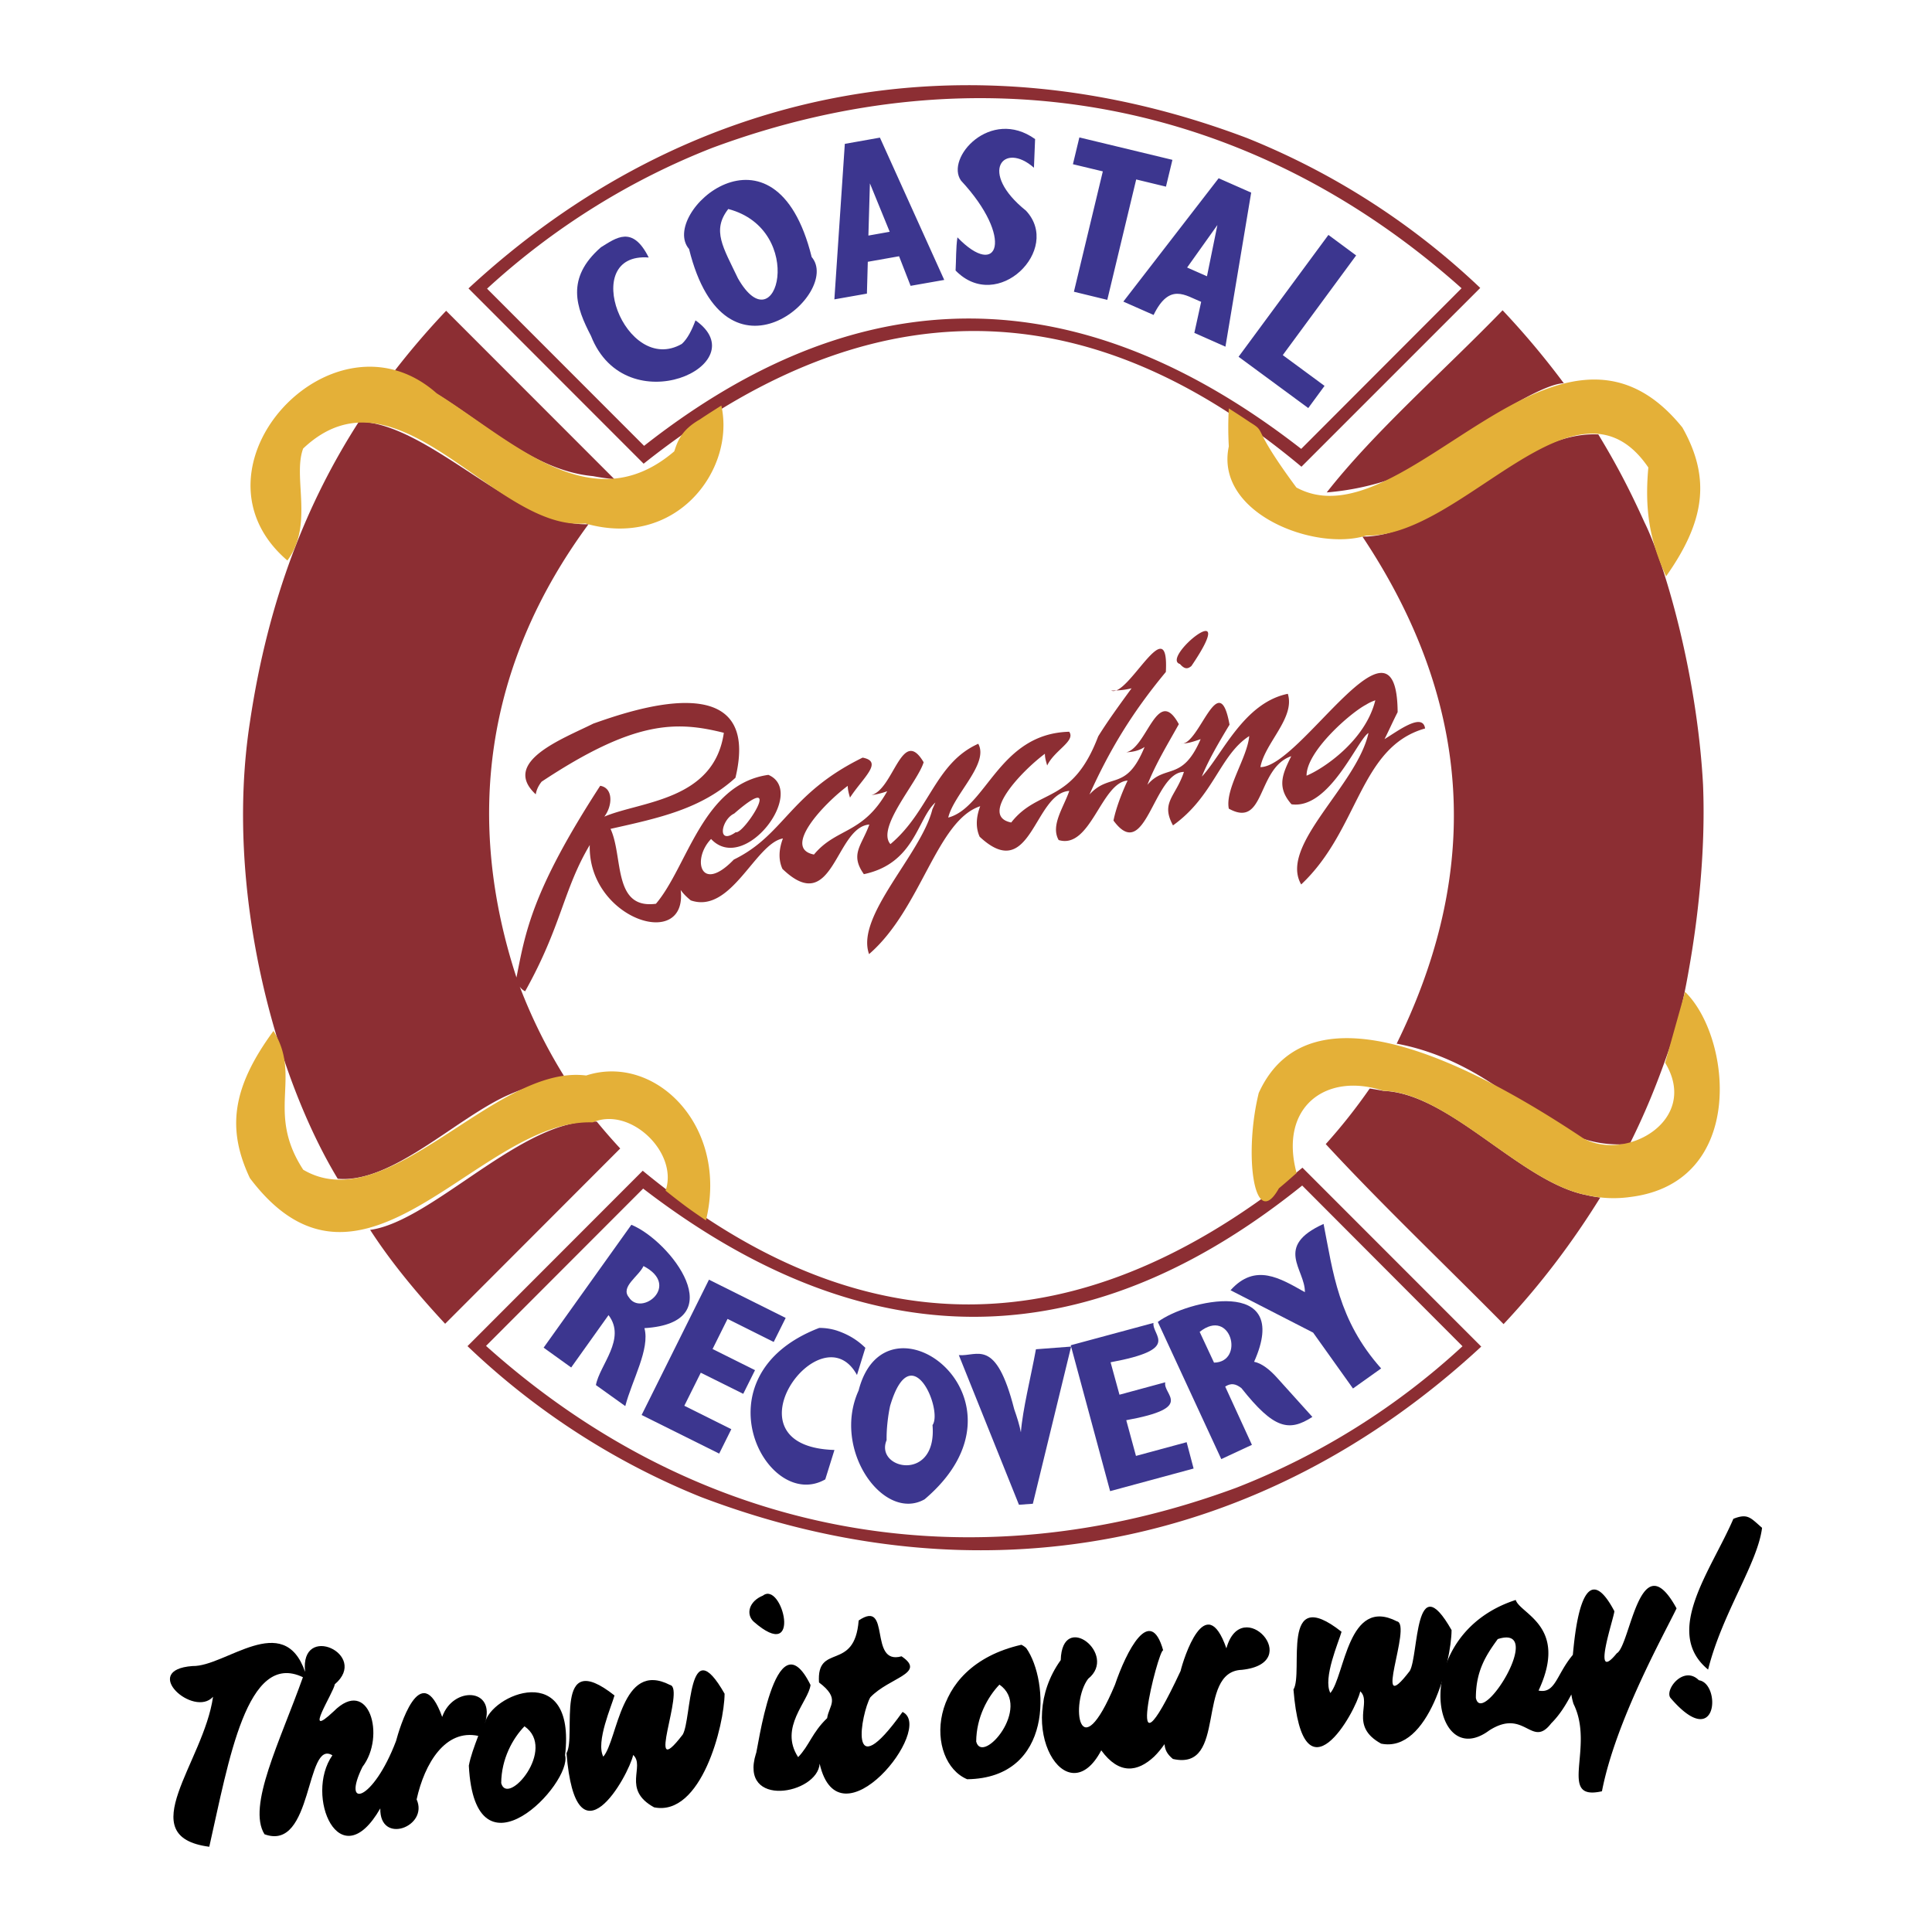 <svg xmlns="http://www.w3.org/2000/svg" width="2500" height="2500" viewBox="0 0 192.756 192.756"><g fill-rule="evenodd" clip-rule="evenodd"><path fill="#fff" d="M0 0h192.756v192.756H0V0z"/><path d="M50.835 109.191c-5.259 2.28-11.707 8.921-17.141 8.411-6.12-10.096-11.362-28.654-8.762-45.539 1.836-12.385 5.765-22.059 10.872-29.987 7.021.112 15.685 10.535 22.914 10.222-10.434 14.165-12.287 29.621-7.19 45.226.883-4.426 1.478-8.534 8.354-19.125 1.309.208 1.249 1.977.411 3.078 3.599-1.537 10.943-1.572 11.925-8.365-4.798-1.207-8.974-1.224-18.179 4.875-.327.412-.514.823-.587 1.263-3.507-3.25 2.758-5.558 5.744-7.056 3.56-1.252 16.937-6.026 14.179 5.406-3.43 3.113-7.562 4-12.463 5.097 1.291 2.754.204 8.052 4.531 7.472 3.159-3.711 4.661-11.938 11.218-12.86 3.876 1.66-2.389 9.961-5.716 6.398-1.938 2.005-1.065 5.516 2.269 2.054 5.065-2.473 5.519-6.574 12.85-10.172 2.11.404.032 2.001-1.259 3.989-.127-.426-.225-.802-.225-1.172-2.399 1.787-6.575 6.23-3.37 6.852 2.229-2.69 4.868-1.99 7.309-6.317a7.404 7.404 0 0 1-1.583.387c2.237-.594 3.05-6.936 5.216-3.278-.581 1.962-4.756 6.532-3.314 8.167 3.891-3.261 4.454-8.083 8.763-10.011 1.098 1.987-2.449 5.044-2.994 7.362 3.834-1.01 5.066-8.379 12.066-8.562.674.921-1.492 1.861-2.195 3.37-.127-.454-.227-.77-.227-1.175-2.391 1.787-6.566 6.229-3.361 6.859 2.707-3.461 6.084-1.759 8.678-8.593 1.006-1.622 2.18-3.211 3.33-4.798-.639.168-1.318.229-2.033.229 1.66.771 5.791-8.27 5.453-1.857-3.49 4.204-5.67 7.925-7.623 12.231 2.061-2.251 3.658-.247 5.502-4.749-.535.37-1.141.496-1.83.535 2.084-.458 3.104-6.75 5.246-2.808-1.115 2.005-2.277 3.884-3.139 6.054 1.783-2.11 3.479-.285 5.314-4.559-.727.25-1.238.426-1.934.45 1.811.162 3.752-7.773 4.818-1.893-1.139 1.879-2.156 3.645-2.764 5.178 2.035-2.17 4.168-7.359 8.578-8.259.754 2.392-2.275 4.875-2.736 7.313 4.023.024 13.621-16.796 13.693-5.484-.461.897-.922 1.938-1.309 2.691 1.236-.735 3.807-2.723 4.047-1.062-6.568 1.854-6.568 10.127-12.361 15.562-2.252-3.88 5.551-9.86 6.715-15.108-1.066.577-3.877 7.654-7.682 7.109-1.504-1.709-.898-3.025-.025-4.798-3.465 1.199-2.568 7.264-6.23 5.234-.387-1.977 1.844-5.076 2.037-7.239-2.934 1.881-3.539 6.008-7.605 8.91-1.258-2.314.268-2.846 1.092-5.336-3.053.011-3.807 9.241-7.029 4.854.229-1.171.812-2.726 1.408-3.989-2.631.19-3.688 6.895-6.877 5.934-.83-1.449.488-3.243 1.059-4.903-3.531.218-3.807 9.367-8.945 4.569-.416-.929-.348-1.963.057-3.043-4.359 1.442-5.885 10.271-11.088 14.756-1.375-3.789 5.209-9.976 6.317-14.447.081-.176.19-.429.299-.679-1.812 1.636-2.055 6.078-7.134 7.151-1.417-2.005-.218-2.838.545-4.953-3.416.257-3.584 9.321-8.671 4.425-.422-.932-.355-1.963.049-3.036-2.758.496-5.157 7.566-9.191 6.18-.436-.352-.774-.696-1.006-1.038.696 6.163-9.283 2.849-9.075-4.488-2.659 4.471-2.8 8.076-6.448 14.595a1.423 1.423 0 0 1-.534-.458 52.296 52.296 0 0 0 4.495 9.04c-1.839.439-3.682.9-5.518 1.708zm22.572-26.163c.781.281 5.027-6.378-.158-1.857-1.298.598-1.759 3.222.158 1.857zm62.888-12.723c-1.576.823-5.963 4.665-5.938 7.084 1.645-.676 5.863-3.468 6.859-7.521-.267.1-.534.194-.921.437z" fill="#8c2e33"/><path d="M117.721 66.246c-1.986-.588 6.188-7.229 1.148.2-.394.334-.697.313-1.148-.2zM59.544 111.907a58.05 58.05 0 0 0 2.336 2.677l-17.468 17.489c-2.828-3.043-5.417-6.17-7.482-9.367 6.255-.852 15.379-11.354 22.614-10.799zM132.369 49.129c4.748-6.061 11.682-12.115 17.545-18.172a80.75 80.75 0 0 1 6.109 7.282c-2.18.024-8.484 4.122-10.59 5.909-3.732 3.061-8.535 4.612-13.064 4.981zM166.443 104.914c-1.211 3.469-2.35 6.22-3.852 9.233-3.564.193-5.914-.496-11.27-4.287-3.539-2.716-7.465-4.896-11.975-5.734 7.611-15.466 8.678-32.435-3.416-50.593 7.514.099 15.488-10.591 23.533-10.19 1.938 3.187 3.223 5.723 4.604 8.766 1.963 3.947 5.234 14.95 5.844 26.157.287 6.874-.584 13.803-1.383 18.302-.772 4.494-1.452 6.567-2.085 8.346zM59.168 47.504c-7.538-.697-13.198-8.112-19.958-10.296a78.75 78.75 0 0 1 5.301-6.201l16.797 16.807a26.195 26.195 0 0 1-2.14-.31zM129.846 46.565c-18.631-15.583-40.521-20.25-65.63-.302L46.741 28.776C68.528 8.604 96.613 3.243 124.418 13.774a73.543 73.543 0 0 1 23.266 14.953l-17.838 17.838zm15.974-17.806C124.662 9.866 97.729 4.878 71.093 14.741c-8.291 3.236-15.956 8.049-22.499 14.06l15.667 15.681c18.847-14.823 40.713-19.041 65.561.303l15.998-16.026zM138.039 108.84c6.666.257 13.693 9.128 20.262 10.397.436.109.922.184 1.357.243-2.691 4.341-5.84 8.569-9.646 12.628-5.912-5.986-12.215-11.974-17.742-17.961a55.51 55.51 0 0 0 4.387-5.547c.46.071.896.145 1.382.24zM64.125 116.804c18.66 15.379 40.622 20.152 65.821-.303l17.838 17.849c-21.838 20.226-49.988 25.607-77.862 15.002-8.629-3.476-16.571-8.629-23.279-15.048l17.482-17.5zm-15.633 17.475c21.193 19.012 48.187 24.028 74.885 14.141a71.58 71.58 0 0 0 22.537-14.105l-15.994-16.033c-18.898 15.21-40.821 19.463-65.753.303l-15.675 15.694z" fill="#8c2e33"/><path d="M124.711 42.129c1.77 1.097-.049.183 4.629 6.507 10.736 5.846 26.076-21.387 38.51-5.987 2.91 5.139 2.182 9.458-1.625 14.851-1.621-3.542-2.156-6.599-1.77-10.858-7.195-10.56-18.516 7.024-28.137 6.789-5.064 1.618-15.146-2.181-13.719-8.889a33.331 33.331 0 0 1 0-3.795c.706.45 1.409.904 2.112 1.382zM69.83 41.844c.704-.478 1.421-.925 2.139-1.382 1.425 6.42-4.523 14.369-13.57 11.763-9.005.823-18.668-16.444-28.151-7.478-1.073 2.835 1.08 7.598-1.576 11.175-10.792-9.23 4.604-25.802 14.9-16.677 7.665 4.812 15.481 12.793 23.698 5.786.319-.939.653-2.099 2.56-3.187zM68.384 120.328a65.663 65.663 0 0 1-1.977-1.537c1.298-3.806-3.549-8.445-7.271-6.81-11.354-.412-22.952 20.479-34.204 5.561-2.308-4.896-1.805-9.016 2.353-14.686 2.86 4.604-.802 8.069 2.969 13.849 8.481 4.995 19.135-10.566 28.228-9.402 6.895-2.241 14.246 5.065 11.949 14.457-.689-.471-1.375-.932-2.047-1.432zM127.596 118.559c-2.449 4.391-3.539-3.271-2.012-9.511 5.109-11.257 21.4-2.811 32.379 4.52 4.266 2.364 11.656-1.779 8.168-7.538l1.986-7.077c4.654 4.51 6.156 19.026-5.451 20.469a11.929 11.929 0 0 1-4.391-.193c-6.494-1.238-13.764-10.229-20.262-10.398-5.645-1.889-10.443 1.552-8.652 8.203-.58.508-1.16 1.028-1.765 1.525z" fill="#e4b038"/><path fill="#3c368f" d="M132.537 23.437l2.766 2.047-7.321 9.945 4.168 3.07-1.625 2.213-6.953-5.118 8.965-12.157zM121.584 17.784l3.246 1.432-2.568 15.372-3.102-1.375.68-3.099c-1.584-.633-3.16-1.945-4.746 1.309l-3.018-1.333 9.508-12.306zm-1.164 9.779l1.041-5.114-3.021 4.242 1.98.872zM110.029 17.099l-2.984-.715.644-2.673 9.284 2.237-.645 2.674-2.969-.718-2.884 12.013-3.33-.81 2.884-12.008zM95.339 26.99c.063-1.104.024-2.206.183-3.31 4.095 4.25 5.685.067.359-5.66-1.601-2.248 2.938-7.331 7.391-4.144l-.115 2.859c-3.023-2.673-5.598.429-.793 4.285 3.605 3.859-2.835 10.282-7.025 5.97zM84.287 14.354l3.503-.623 6.416 14.197-3.356.59-1.15-2.951-3.12.552-.088 3.176-3.247.573 1.042-15.514zm4.478 8.77l-1.974-4.83-.151 5.209 2.125-.379zM68.747 24.844c-3.029-3.536 8.568-13.993 12.234.798 3.053 3.582-8.605 13.881-12.234-.798zm4.878 2.927c3.894 6.835 6.905-4.847-.964-6.919-1.667 2.138-.51 3.823.964 6.919z"/><path d="M59.959 24.668c1.506-.921 3.142-2.237 4.763 1.023-7.028-.534-2.332 11.851 3.303 8.622.581-.521 1.017-1.418 1.365-2.35 6.223 4.386-6.94 10.443-10.43 1.544-1.466-2.817-2.557-5.736.999-8.839zM131.012 132.956l-8.242-4.228c2.473-2.751 4.945-1.199 7.418.193.049-2.266-3.127-4.545 1.865-6.811.945 4.798 1.455 9.61 5.744 14.419l-2.811 2.001-3.974-5.574z" fill="#3c368f"/><path d="M127.496 137.55l3.441 3.817c-2.35 1.516-3.852 1.199-7.078-2.871-.605-.475-1.066-.51-1.621-.158l2.666 5.814-3.057 1.422-6.332-13.684c2.85-2.156 13.459-4.64 9.607 3.975.749.145 1.575.775 2.374 1.685zm-7.805-4.667l1.432 3.067c3.102-.05 1.695-5.561-1.432-3.067zM106.828 134.216l8.252-2.227c-.145 1.309 2.801 2.617-4.277 3.926l.887 3.235 4.568-1.238c-.268 1.263 3.047 2.522-3.891 3.782l.969 3.562 5.055-1.368.695 2.628-8.33 2.255-3.928-14.555z" fill="#3c368f"/><path d="M95.663 135.2c1.839.169 3.683-1.832 5.527 5.403.295.837.537 1.625.664 2.304.176-2.293.996-5.525 1.502-8.291l3.51-.267-3.818 15.681-1.387.099-5.998-14.929z" fill="#3c368f"/><path d="M85.663 138.735c2.705-10.591 18.289.911 6.588 10.849-4.077 2.314-9.283-4.932-6.588-10.849zm2.795 4.947c-1.22 2.919 5.065 4.267 4.58-1.502 1.056-1.467-2.114-9.055-4.231-1.914-.193.882-.373 2.251-.349 3.416zM83.489 132.752c1.006.338 1.962.849 2.849 1.721l-.837 2.712c-3.57-6.543-13.574 7.141-2.248 7.479l-.915 2.934c-5.878 3.355-13.029-10.338-.602-15.111a5.698 5.698 0 0 1 1.753.265z" fill="#3c368f"/><path fill="#3c368f" d="M70.734 127.673l7.654 3.816-1.196 2.4-4.605-2.301-1.494 3.004 4.235 2.11-1.175 2.36-4.236-2.106-1.642 3.296 4.689 2.339-1.21 2.434-7.739-3.851 6.719-13.501z"/><path d="M62.992 122.196c3.912 1.611 10.183 9.779 1.302 10.313.57 2.082-1.225 5.16-1.91 7.777l-2.93-2.097c.369-2.009 3.064-4.604 1.259-6.979l-3.726 5.224-2.75-1.978 8.755-12.26zm1.21 4.119c-.489 1.045-2.325 2.071-1.459 3.116 1.223 1.95 5.222-1.163 1.459-3.116z" fill="#3c368f"/><path d="M175.801 152.43c-.438 3.553-3.975 8.509-5.383 14.144-4.555-3.746.316-9.901 2.521-15.041 1.454-.581 1.721-.085 2.862.897zM169.5 167.64c2.23.316 1.889 7.271-2.838 1.759-.605-.802 1.311-3.286 2.838-1.759zM154.762 171.941c-1.963 2.558-2.617-1.575-6.18.704-5.816 4.312-8.045-9.551 2.641-13.016.461 1.418 5.283 2.606 2.279 9.04 1.695.338 1.77-1.601 3.42-3.563.145-1.344.822-10.641 4.143-4.361 0 .57-2.373 7.415.242 4.203 1.359-.738 2.277-11.207 5.963-4.48-1.189 2.482-6.086 11.207-7.443 18.248-4.506 1.018-.676-4.361-2.834-8.713a5.863 5.863 0 0 1-.219-.946c-.557 1.055-1.161 2.037-2.012 2.884zm-7.514-2.543c.609 2.979 7.031-7.419 2.184-5.867-1.188 1.625-2.184 3.187-2.184 5.867z"/><path d="M132.73 168.913c1.457-1.721 1.746-9.67 6.643-7.151 1.574.292-2.643 10.081 1.283 4.945.896-1.54.461-10.591 4.168-4.073-.021 3.142-2.301 12.291-7.027 11.33-3.248-1.779-.873-4.108-2.084-5.22-.461 2.082-5.719 11.523-6.664-.183 1.041-1.661-1.408-10.651 4.797-5.759-.268.982-1.889 4.644-1.116 6.111zM115.143 175.262c-1.635 1.527-3.479 1.829-5.271-.629-3.406 6.482-8.812-2.375-4.043-9.005.141-4.992 5.762-.557 2.734 1.867-1.795 2.385-.957 9.259 2.676.595 1.129-3.32 3.514-8.073 4.812-3.43-.447-.268-4.277 14.915 1.734 2.058.289-1.199 2.49-8.228 4.572-2.265 1.527-5.478 7.9 1.466 1.551 2.146-4.678.158-1.381 10.141-6.887 8.893-.584-.482-.787-.908-.838-1.478-.316.45-.654.872-1.04 1.248z"/><path d="M102.398 164.442c2.262 3.222 2.766 12.951-5.902 13.074-4.161-1.744-4.264-11.221 5.406-13.416.188.086.36.209.496.342zm-5.003 9.318c.629 2.386 5.582-3.419 2.32-5.685-1.164 1.214-2.303 3.247-2.32 5.685zM81.712 167.857c-.263-4.01 3.553-.992 3.958-6.181 3.278-2.216.939 4.521 4.277 3.574 2.529 1.71-1.21 2.086-3.12 4.098-.883 1.562-2.357 9.259 3.219 1.453 3.306 1.59-6.325 13.609-8.27 5.164-.208 3.053-8.065 4.495-6.356-1.006.112.158 1.889-14.057 5.445-6.85-.176 1.626-3.18 4.232-1.235 7.201 1.125-1.164 1.386-2.448 2.895-3.891.169-1.272 1.375-1.911-.813-3.562zM76.116 159.194c1.924-1.503 4.003 6.919-.929 2.592-.798-.753-.447-2.036.929-2.592zM60.192 175.262c1.47-1.72 1.762-9.669 6.659-7.151 1.569.293-2.667 10.085 1.266 4.946.908-1.541.468-10.591 4.176-4.073-.025 3.141-2.315 12.29-7.036 11.333-3.247-1.783-.854-4.108-2.085-5.224-.461 2.083-5.706 11.524-6.652-.183 1.031-1.66-1.411-10.651 4.788-5.755-.258.982-1.893 4.64-1.116 6.107z"/><path d="M30.44 166.803c-.552-4.968 6.455-1.731 2.962 1.237-.088.789-3.299 5.706-.109 2.702 3.521-3.528 5.22 2.483 2.874 5.536-2.114 4.281 1.048 3.479 3.346-2.578.313-1.164 2.424-8.449 4.604-2.402 1.059-3.078 5.417-2.93 4.252.668.503-2.884 9.125-6.507 8.01 3.152.742 2.811-8.991 13.05-9.603 1.041.165-.907.552-1.938.939-2.969-3.279-.704-5.351 2.726-6.149 6.338 1.228 2.713-3.704 4.58-3.624.897-4.059 7.053-7.598-1.273-4.78-5.297-2.705-1.671-1.903 9.669-6.774 7.876-1.745-2.797 1.537-9.221 3.834-15.668-5.604-2.691-7.397 8.361-9.343 16.916-7.798-1.017-.552-8.386.376-14.964-1.91 2.132-7.334-2.68-2.047-3.067 3.283.075 9.094-5.599 11.232.582zm19.565 11.1c.629 2.389 5.583-3.415 2.322-5.67-1.165 1.2-2.305 3.237-2.322 5.67z"/></g></svg>